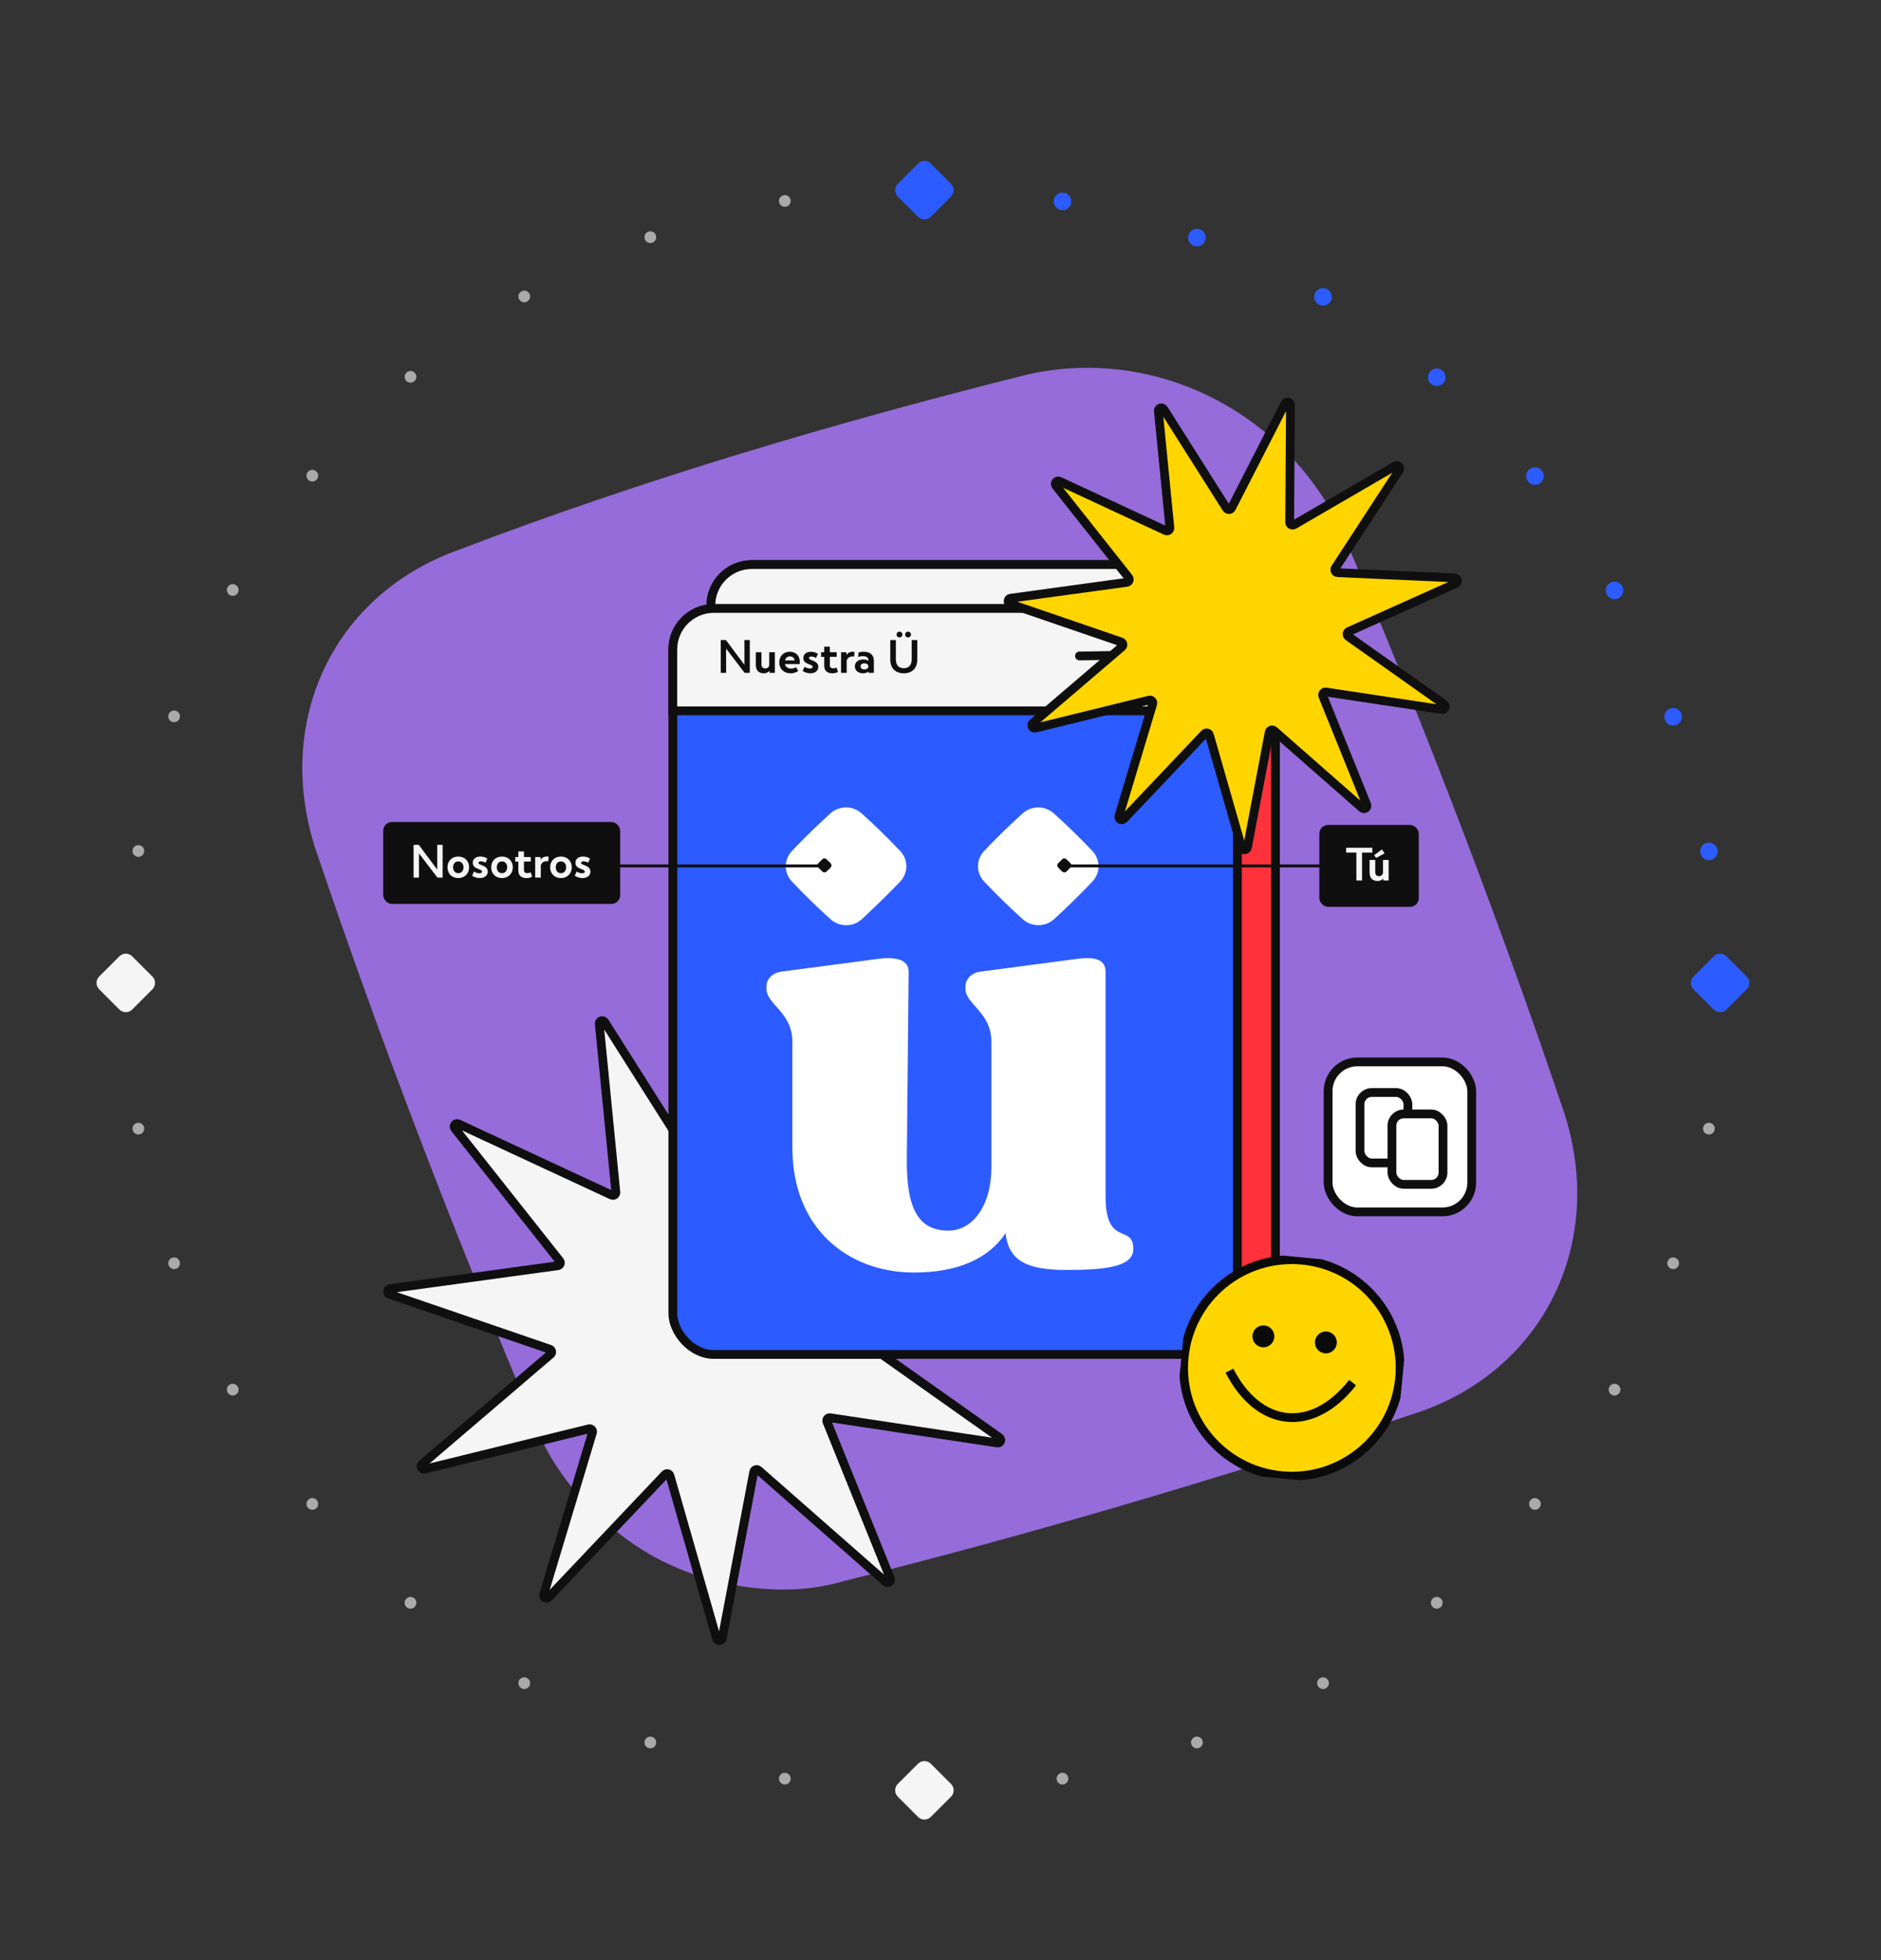 <svg width="643" height="670" viewBox="0 0 643 670" fill="none" xmlns="http://www.w3.org/2000/svg">
<rect x="0" y="0" width="643" height="670" fill="#333333" stroke="none"/>
<path fill-rule="evenodd" clip-rule="evenodd" d="M313.73 64.558C313.73 63.453 314.625 62.558 315.73 62.558H315.739C316.844 62.558 317.739 63.453 317.739 64.558C317.739 65.663 316.844 66.558 315.739 66.558H315.73C314.625 66.558 313.73 65.663 313.73 64.558ZM361.214 68.346C361.406 67.259 362.444 66.532 363.531 66.724L363.541 66.726C364.629 66.918 365.355 67.955 365.163 69.043C364.971 70.131 363.934 70.857 362.846 70.665L362.836 70.663C361.749 70.472 361.022 69.434 361.214 68.346ZM270.255 68.346C270.446 69.434 269.72 70.472 268.632 70.663L268.623 70.665C267.535 70.857 266.498 70.131 266.306 69.043C266.114 67.955 266.84 66.918 267.928 66.726L267.937 66.724C269.025 66.532 270.063 67.259 270.255 68.346ZM407.276 80.381C407.656 79.344 408.805 78.811 409.842 79.192L409.851 79.195C410.888 79.575 411.421 80.724 411.041 81.761C410.66 82.798 409.511 83.331 408.474 82.95L408.466 82.947C407.428 82.567 406.896 81.418 407.276 80.381ZM224.193 80.381C224.573 81.418 224.04 82.567 223.003 82.947L222.994 82.951C221.957 83.331 220.808 82.798 220.428 81.761C220.048 80.724 220.58 79.575 221.617 79.195L221.626 79.192C222.663 78.811 223.812 79.344 224.193 80.381ZM450.52 100.33C451.076 99.376 452.301 99.053 453.255 99.609L453.263 99.614C454.218 100.17 454.541 101.395 453.985 102.349C453.428 103.303 452.204 103.626 451.25 103.07L451.241 103.065C450.287 102.509 449.964 101.285 450.52 100.33ZM180.949 100.33C181.505 101.285 181.182 102.509 180.227 103.065L180.219 103.07C179.265 103.626 178.04 103.303 177.484 102.349C176.928 101.395 177.251 100.17 178.205 99.614L178.214 99.609C179.168 99.053 180.392 99.376 180.949 100.33ZM489.615 127.517C490.328 126.674 491.59 126.569 492.433 127.282L492.441 127.288C493.284 128.002 493.389 129.264 492.676 130.107C491.963 130.95 490.701 131.055 489.857 130.342L489.85 130.336C489.007 129.623 488.901 128.361 489.615 127.517ZM141.854 127.517C142.567 128.361 142.462 129.623 141.619 130.336L141.611 130.342C140.768 131.056 139.506 130.95 138.793 130.107C138.079 129.264 138.185 128.002 139.028 127.288L139.035 127.282C139.879 126.569 141.141 126.674 141.854 127.517ZM523.415 161.063C524.264 160.355 525.525 160.469 526.232 161.317L526.239 161.325C526.946 162.173 526.832 163.434 525.984 164.142C525.135 164.849 523.874 164.735 523.167 163.887L523.161 163.88C522.453 163.031 522.567 161.77 523.415 161.063ZM108.053 161.063C108.902 161.77 109.016 163.031 108.308 163.88L108.302 163.887C107.595 164.735 106.333 164.849 105.485 164.142C104.637 163.434 104.523 162.173 105.23 161.325L105.236 161.318C105.944 160.469 107.205 160.355 108.053 161.063ZM550.916 199.937C551.874 199.387 553.096 199.717 553.647 200.675L553.651 200.684C554.202 201.641 553.871 202.864 552.914 203.414C551.956 203.964 550.733 203.634 550.183 202.676L550.178 202.668C549.628 201.71 549.958 200.488 550.916 199.937ZM80.552 199.937C81.51 200.488 81.841 201.71 81.29 202.668L81.286 202.676C80.735 203.634 79.513 203.964 78.555 203.414C77.597 202.864 77.267 201.641 77.817 200.684L77.822 200.675C78.372 199.717 79.595 199.387 80.552 199.937ZM571.27 242.994C572.309 242.618 573.455 243.156 573.831 244.195L573.834 244.204C574.209 245.242 573.672 246.389 572.633 246.764C571.594 247.14 570.448 246.602 570.072 245.563L570.069 245.554C569.693 244.516 570.231 243.369 571.27 242.994ZM60.199 242.994C61.238 243.369 61.775 244.516 61.4 245.554L61.397 245.563C61.021 246.602 59.875 247.14 58.836 246.764C57.797 246.389 57.259 245.242 57.635 244.204L57.638 244.195C58.014 243.156 59.16 242.618 60.199 242.994ZM47.646 288.919C48.734 289.108 49.463 290.144 49.273 291.232L49.272 291.242C49.083 292.33 48.047 293.059 46.959 292.869C45.87 292.68 45.142 291.644 45.331 290.556L45.333 290.547C45.522 289.459 46.557 288.73 47.646 288.919ZM583.823 288.919C584.911 288.73 585.947 289.458 586.136 290.547L586.138 290.556C586.327 291.644 585.598 292.68 584.51 292.869C583.422 293.059 582.386 292.33 582.197 291.242L582.195 291.232C582.006 290.144 582.735 289.108 583.823 288.919ZM43.223 336.35C44.327 336.35 45.223 337.246 45.223 338.35V338.36C45.223 339.464 44.327 340.36 43.223 340.36C42.118 340.36 41.223 339.465 41.223 338.36V338.35C41.223 337.246 42.118 336.35 43.223 336.35ZM588.246 336.35C589.351 336.35 590.246 337.246 590.246 338.35V338.36C590.246 339.465 589.351 340.36 588.246 340.36C587.142 340.36 586.246 339.464 586.246 338.36V338.35C586.246 337.246 587.142 336.35 588.246 336.35ZM46.959 383.841C48.047 383.652 49.083 384.38 49.272 385.469L49.273 385.478C49.463 386.566 48.734 387.602 47.646 387.791C46.557 387.98 45.522 387.252 45.333 386.164L45.331 386.154C45.142 385.066 45.87 384.03 46.959 383.841ZM584.51 383.841C585.598 384.03 586.327 385.066 586.138 386.154L586.136 386.164C585.947 387.252 584.911 387.98 583.823 387.791C582.735 387.602 582.006 386.566 582.195 385.478L582.197 385.469C582.386 384.38 583.422 383.652 584.51 383.841ZM572.633 429.946C573.672 430.321 574.209 431.468 573.834 432.507L573.831 432.516C573.455 433.554 572.309 434.092 571.27 433.717C570.231 433.341 569.693 432.195 570.069 431.156L570.072 431.147C570.448 430.108 571.594 429.57 572.633 429.946ZM58.836 429.946C59.875 429.57 61.021 430.108 61.397 431.147L61.4 431.156C61.775 432.195 61.238 433.341 60.199 433.717C59.16 434.092 58.014 433.555 57.638 432.516L57.635 432.507C57.259 431.468 57.797 430.321 58.836 429.946ZM552.914 473.296C553.871 473.846 554.202 475.069 553.652 476.027L553.647 476.035C553.096 476.993 551.874 477.323 550.916 476.773C549.959 476.223 549.628 475 550.178 474.042L550.183 474.034C550.733 473.076 551.956 472.746 552.914 473.296ZM78.555 473.296C79.513 472.746 80.735 473.076 81.286 474.034L81.29 474.042C81.841 475 81.51 476.223 80.553 476.773C79.595 477.323 78.372 476.993 77.822 476.035L77.817 476.027C77.267 475.069 77.597 473.847 78.555 473.296ZM525.984 512.568C526.832 513.276 526.946 514.537 526.239 515.385L526.232 515.393C525.525 516.241 524.264 516.355 523.416 515.648C522.567 514.94 522.453 513.679 523.161 512.831L523.167 512.823C523.874 511.975 525.135 511.861 525.984 512.568ZM105.485 512.568C106.333 511.861 107.595 511.975 108.302 512.823L108.308 512.831C109.016 513.679 108.902 514.94 108.053 515.648C107.205 516.355 105.944 516.241 105.236 515.393L105.23 515.385C104.523 514.537 104.637 513.276 105.485 512.568ZM492.676 546.603C493.389 547.447 493.284 548.709 492.441 549.422L492.433 549.428C491.59 550.142 490.328 550.036 489.615 549.193C488.902 548.349 489.007 547.088 489.85 546.374L489.857 546.368C490.701 545.655 491.963 545.76 492.676 546.603ZM138.793 546.603C139.506 545.76 140.768 545.655 141.611 546.368L141.619 546.374C142.462 547.088 142.567 548.35 141.854 549.193C141.141 550.036 139.879 550.142 139.035 549.428L139.028 549.422C138.185 548.709 138.079 547.447 138.793 546.603ZM453.985 574.361C454.541 575.316 454.218 576.54 453.264 577.096L453.255 577.101C452.301 577.657 451.076 577.334 450.52 576.38C449.964 575.425 450.287 574.201 451.241 573.645L451.25 573.64C452.204 573.084 453.428 573.407 453.985 574.361ZM177.484 574.361C178.04 573.407 179.265 573.084 180.219 573.64L180.227 573.645C181.182 574.201 181.505 575.426 180.949 576.38C180.393 577.334 179.168 577.657 178.214 577.101L178.205 577.096C177.251 576.54 176.928 575.316 177.484 574.361ZM220.428 594.949C220.808 593.912 221.957 593.38 222.994 593.76L223.003 593.763C224.04 594.143 224.573 595.292 224.193 596.329C223.812 597.366 222.663 597.899 221.626 597.519L221.617 597.515C220.58 597.135 220.048 595.986 220.428 594.949ZM411.041 594.949C411.421 595.986 410.888 597.135 409.851 597.515L409.842 597.519C408.805 597.899 407.656 597.366 407.276 596.329C406.896 595.292 407.428 594.143 408.466 593.763L408.474 593.76C409.511 593.38 410.66 593.912 411.041 594.949ZM266.306 607.667C266.498 606.579 267.535 605.853 268.623 606.045L268.632 606.047C269.72 606.239 270.446 607.276 270.255 608.364C270.063 609.452 269.025 610.178 267.938 609.986L267.928 609.984C266.84 609.792 266.114 608.755 266.306 607.667ZM365.163 607.667C365.355 608.755 364.629 609.792 363.541 609.984L363.531 609.986C362.444 610.178 361.406 609.452 361.214 608.364C361.022 607.276 361.749 606.239 362.836 606.047L362.846 606.045C363.934 605.853 364.971 606.579 365.163 607.667ZM313.73 612.152C313.73 611.048 314.625 610.152 315.73 610.152H315.739C316.844 610.152 317.739 611.048 317.739 612.152C317.739 613.257 316.844 614.152 315.739 614.152H315.73C314.625 614.152 313.73 613.257 313.73 612.152Z" fill="#AAAAAA"/>
<path fill-rule="evenodd" clip-rule="evenodd" d="M312.734 64.703C312.734 63.046 314.078 61.703 315.734 61.703H315.739C317.396 61.703 318.739 63.046 318.739 64.703C318.739 66.36 317.396 67.703 315.739 67.703H315.734C314.078 67.703 312.734 66.36 312.734 64.703ZM360.229 68.317C360.517 66.686 362.073 65.597 363.705 65.884L363.715 65.886C365.346 66.174 366.436 67.73 366.148 69.362C365.86 70.993 364.304 72.083 362.672 71.795L362.663 71.793C361.031 71.505 359.942 69.949 360.229 68.317ZM406.337 80.181C406.908 78.626 408.631 77.827 410.187 78.397L410.196 78.401C411.751 78.971 412.55 80.695 411.98 82.25C411.409 83.806 409.686 84.605 408.13 84.034L408.121 84.031C406.566 83.46 405.767 81.737 406.337 80.181ZM449.656 99.972C450.49 98.54 452.327 98.056 453.759 98.89L453.767 98.895C455.199 99.729 455.683 101.566 454.849 102.997C454.014 104.429 452.178 104.913 450.746 104.079L450.738 104.074C449.306 103.24 448.822 101.403 449.656 99.972ZM488.851 127.016C489.921 125.751 491.814 125.593 493.079 126.663L493.087 126.67C494.352 127.74 494.51 129.633 493.44 130.898C492.369 132.162 490.477 132.32 489.212 131.25L489.204 131.244C487.939 130.174 487.781 128.281 488.851 127.016ZM522.775 160.44C524.047 159.378 525.939 159.549 527 160.822L527.007 160.829C528.068 162.102 527.897 163.993 526.624 165.055C525.352 166.116 523.46 165.945 522.399 164.672L522.393 164.665C521.331 163.393 521.503 161.501 522.775 160.44ZM550.418 199.215C551.855 198.39 553.688 198.885 554.514 200.322L554.519 200.33C555.344 201.767 554.848 203.601 553.412 204.426C551.975 205.251 550.141 204.756 549.316 203.319L549.311 203.311C548.486 201.874 548.981 200.041 550.418 199.215ZM570.93 242.198C572.488 241.635 574.208 242.441 574.771 243.999L574.774 244.008C575.338 245.567 574.531 247.286 572.973 247.85C571.415 248.413 569.695 247.606 569.132 246.048L569.128 246.039C568.565 244.481 569.372 242.761 570.93 242.198ZM583.652 288.079C585.284 287.795 586.837 288.888 587.121 290.52L587.123 290.53C587.407 292.162 586.314 293.715 584.682 293.999C583.049 294.283 581.496 293.19 581.212 291.558L581.21 291.548C580.926 289.916 582.019 288.363 583.652 288.079ZM588.246 335.495C589.903 335.495 591.246 336.838 591.246 338.495V338.5C591.246 340.157 589.903 341.5 588.246 341.5C586.589 341.5 585.246 340.157 585.246 338.5V338.495C585.246 336.838 586.589 335.495 588.246 335.495Z" fill="#2C5BFF"/>
<path d="M313.821 74.1L306.9 67.179C305.7 65.979 305.7 64.02 306.9 62.821L313.821 55.9C315.021 54.7 316.979 54.7 318.179 55.9L325.1 62.821C326.3 64.02 326.3 65.979 325.1 67.179L318.179 74.1C316.979 75.3 315.021 75.3 313.821 74.1Z" fill="#2C5BFF"/>
<path d="M585.821 345.1L578.9 338.179C577.7 336.979 577.7 335.021 578.9 333.821L585.821 326.9C587.021 325.7 588.979 325.7 590.179 326.9L597.1 333.821C598.3 335.021 598.3 336.979 597.1 338.179L590.179 345.1C588.979 346.3 587.021 346.3 585.821 345.1Z" fill="#2C5BFF"/>
<path d="M40.821 345.1L33.9 338.179C32.7 336.979 32.7 335.021 33.9 333.821L40.821 326.9C42.021 325.7 43.979 325.7 45.179 326.9L52.1 333.821C53.3 335.021 53.3 336.979 52.1 338.179L45.179 345.1C43.979 346.3 42.021 346.3 40.821 345.1Z" fill="#F5F5F5"/>
<path d="M313.821 621.1L306.9 614.179C305.7 612.979 305.7 611.021 306.9 609.821L313.821 602.9C315.021 601.7 316.979 601.7 318.179 602.9L325.1 609.821C326.3 611.021 326.3 612.979 325.1 614.179L318.179 621.1C316.979 622.3 315.021 622.3 313.821 621.1Z" fill="#F5F5F5"/>
<path d="M156.417 188.098C114.229 203.314 93.782 245.911 107.658 289.676C129.258 353.684 154.361 419.478 182.969 487.055C190.693 507.299 208.571 524.557 226.091 533.478C243.61 542.399 267.779 546.552 288.087 540.582C352.512 524.456 418.511 505.052 486.082 482.373C528.27 467.156 548.717 424.559 534.841 380.794C513.241 316.786 488.138 250.992 459.53 183.415C440.578 141.143 395.027 117.948 350.908 128.104C286.483 144.23 220.484 163.634 156.417 188.098Z" fill="#A676F5" fill-opacity="0.85"/>
<path d="M265.716 346.648C266.196 345.71 267.614 346.056 267.607 347.11L267.221 404.949C267.215 405.723 268.054 406.209 268.723 405.82L318.726 376.748C319.637 376.218 320.642 377.276 320.066 378.159L288.472 426.607C288.049 427.255 288.491 428.118 289.265 428.152L347.047 430.729C348.1 430.776 348.374 432.209 347.412 432.64L294.64 456.316C293.933 456.633 293.84 457.598 294.472 458.045L341.688 491.452C342.549 492.061 342.004 493.414 340.962 493.258L283.767 484.644C283.001 484.529 282.401 485.29 282.691 486.007L304.351 539.639C304.745 540.616 303.555 541.46 302.763 540.765L259.304 502.597C258.723 502.086 257.806 502.401 257.662 503.162L246.888 559.989C246.692 561.025 245.235 561.092 244.944 560.079L229.02 504.474C228.807 503.73 227.865 503.499 227.333 504.061L187.546 546.043C186.821 546.808 185.559 546.076 185.862 545.067L202.528 489.68C202.751 488.939 202.083 488.236 201.331 488.421L145.163 502.228C144.14 502.479 143.474 501.181 144.275 500.497L188.239 462.912C188.828 462.409 188.646 461.457 187.914 461.206L133.198 442.454C132.201 442.113 132.342 440.661 133.386 440.518L190.691 432.668C191.458 432.563 191.82 431.664 191.34 431.057L155.447 385.7C154.793 384.874 155.697 383.729 156.653 384.173L209.105 408.551C209.807 408.877 210.597 408.317 210.521 407.546L204.848 349.985C204.745 348.936 206.125 348.462 206.688 349.352L237.634 398.218C238.048 398.872 239.016 398.827 239.369 398.138L265.716 346.648Z" fill="#F5F5F5" stroke="#0F0F0F" stroke-width="3"/>
<rect x="243" y="193" width="193" height="255" rx="14" fill="#FF323C" stroke="#0F0F0F" stroke-width="3"/>
<path d="M243 207C243 199.268 249.268 193 257 193L422 193C429.732 193 436 199.268 436 207L436 228L243 228L243 207Z" fill="#F5F5F5" stroke="#0F0F0F" stroke-width="3"/>
<rect x="230" y="208" width="193" height="255" rx="14" fill="#2C5BFF" stroke="#0F0F0F" stroke-width="3"/>
<path d="M230 222C230 214.268 236.268 208 244 208L409 208C416.732 208 423 214.268 423 222L423 243L230 243L230 222Z" fill="#F5F5F5" stroke="#0F0F0F" stroke-width="3"/>
<path d="M254.472 218.8L254.472 227.264L248.152 218.8L246.376 218.8L246.376 230L248.216 230L248.216 221.728L254.536 230L256.312 230L256.312 218.8L254.472 218.8ZM262.956 222.96L262.956 227.264C262.956 227.936 262.396 228.512 261.612 228.512C260.78 228.512 260.3 227.952 260.3 227.2L260.3 222.96L258.364 222.96L258.364 227.28C258.364 229.072 259.324 230.16 261.068 230.16C262.028 230.16 262.636 229.808 263.02 229.296L263.068 230L264.876 230L264.876 222.96L262.956 222.96ZM273.413 226.384C273.413 224.112 272.053 222.8 269.941 222.8C267.829 222.8 266.389 224.288 266.389 226.464C266.389 228.64 267.909 230.16 270.277 230.16C271.573 230.16 272.341 229.728 272.869 229.344L272.085 228.08C271.701 228.352 271.237 228.544 270.405 228.544C269.269 228.544 268.533 227.952 268.325 227.008L273.349 227.008C273.381 226.864 273.413 226.592 273.413 226.384ZM270.053 224.384C270.965 224.384 271.493 224.88 271.653 225.76L268.357 225.76C268.565 224.832 269.221 224.384 270.053 224.384ZM276.547 224.96C276.547 224.64 276.803 224.432 277.299 224.432C277.859 224.432 278.531 224.64 278.947 224.912L279.603 223.504C278.979 223.104 278.163 222.8 277.235 222.8C275.651 222.8 274.611 223.648 274.611 224.928C274.611 227.264 277.795 226.912 277.795 227.952C277.795 228.272 277.491 228.528 276.899 228.528C276.259 228.528 275.651 228.336 275.043 227.92L274.387 229.344C275.027 229.824 276.019 230.16 277.027 230.16C278.675 230.16 279.731 229.248 279.731 227.984C279.731 225.68 276.547 225.872 276.547 224.96ZM285.976 228.208C285.544 228.4 285.208 228.48 284.808 228.48C284.136 228.48 283.672 228.192 283.672 227.36L283.672 224.512L286.008 224.512L286.008 222.96L283.672 222.96L283.672 221.056L281.752 221.056L281.752 222.96L280.696 222.96L280.696 224.528L281.752 224.528L281.752 227.616C281.752 229.296 282.84 230.16 284.488 230.16C285.304 230.16 285.992 229.984 286.456 229.712L285.976 228.208ZM291.507 222.8C290.483 222.8 289.795 223.216 289.379 223.888L289.299 222.96L287.507 222.96L287.507 230L289.427 230L289.427 226.064C289.427 225.136 290.291 224.384 291.523 224.384C291.795 224.384 291.891 224.4 291.987 224.432L292.099 222.864C291.987 222.832 291.763 222.8 291.507 222.8ZM295.348 222.8C294.436 222.8 293.796 222.944 293.492 223.04L293.348 224.592C293.732 224.448 294.196 224.304 294.916 224.304C296.26 224.304 296.852 224.816 296.852 225.712L296.852 225.904C296.404 225.584 295.812 225.424 295.172 225.424C293.444 225.424 292.228 226.272 292.228 227.808C292.228 229.264 293.46 230.16 295.028 230.16C295.764 230.16 296.404 229.936 296.884 229.552L296.9 230L298.724 230L298.724 225.808C298.724 224.064 297.572 222.8 295.348 222.8ZM295.46 228.832C294.708 228.832 294.164 228.448 294.164 227.808C294.164 227.152 294.708 226.752 295.46 226.752C296.404 226.752 296.852 227.264 296.852 227.808C296.852 228.48 296.196 228.832 295.46 228.832ZM307.494 217.904C308.038 217.904 308.486 217.472 308.486 216.912C308.486 216.352 308.038 215.92 307.494 215.92C306.934 215.92 306.47 216.352 306.47 216.912C306.47 217.472 306.934 217.904 307.494 217.904ZM310.422 217.904C310.95 217.904 311.414 217.472 311.414 216.912C311.414 216.352 310.95 215.92 310.422 215.92C309.862 215.92 309.414 216.352 309.414 216.912C309.414 217.472 309.862 217.904 310.422 217.904ZM311.654 218.8L311.654 225.408C311.654 227.44 310.598 228.432 308.95 228.432C307.302 228.432 306.246 227.44 306.246 225.408L306.246 218.8L304.326 218.8L304.326 225.408C304.326 228.48 306.134 230.16 308.95 230.16C311.766 230.16 313.574 228.48 313.574 225.408L313.574 218.8L311.654 218.8Z" fill="#0F0F0F"/>
<path d="M394.439 219.055L405.463 230.078" stroke="#0F0F0F" stroke-width="3" stroke-linecap="round" stroke-linejoin="round"/>
<path d="M405.462 219.055L394.438 230.078" stroke="#0F0F0F" stroke-width="3" stroke-linecap="round" stroke-linejoin="round"/>
<path d="M381.284 224.046L369 224.238" stroke="#0F0F0F" stroke-width="3" stroke-linecap="round" stroke-linejoin="round"/>
<path d="M387.421 426.967C387.421 432.817 378.738 434.127 364.593 434.127C350.807 434.127 344.809 430.896 343.734 421.553C338.005 430.198 327.531 435 312.401 435C290.021 435 270.863 420.069 270.863 392.303V356.155C270.863 345.939 262 343.407 262 337.993V337.12C262 334.763 263.97 332.58 267.103 332.143L300.137 327.777C306.582 326.904 310.611 328.214 310.611 332.143L309.984 396.232C309.805 413.957 314.46 420.68 324.218 420.68C332.454 420.68 338.9 412.211 338.9 399.026V356.155C338.9 345.939 330.037 343.407 330.037 337.993V337.12C330.037 334.763 332.007 332.58 335.14 332.143L368.174 327.777C374.62 326.904 377.932 328.214 377.932 332.143V408.98C377.932 426.53 387.421 418.148 387.421 426.967Z" fill="white"/>
<path d="M307.744 301.321C310.519 298.353 310.519 293.9 307.744 290.931C303.536 286.478 299.06 282.112 294.495 278.008C292.973 276.699 291.093 276 289.213 276C287.333 276 285.363 276.699 283.931 278.008C279.365 282.112 274.889 286.478 270.681 290.931C267.906 293.9 267.906 298.353 270.681 301.321C274.889 305.774 279.365 310.14 283.931 314.244C286.975 316.951 291.54 316.951 294.584 314.244C299.06 310.053 303.536 305.774 307.744 301.321Z" fill="white"/>
<path d="M373.45 301.321C376.225 298.353 376.225 293.9 373.45 290.931C369.242 286.478 364.766 282.112 360.201 278.008C358.679 276.699 356.799 276 354.919 276C353.039 276 351.069 276.699 349.637 278.008C345.071 282.112 340.595 286.478 336.388 290.931C333.612 293.9 333.612 298.353 336.388 301.321C340.595 305.774 345.071 310.14 349.637 314.244C352.681 316.951 357.246 316.951 360.29 314.244C364.856 310.053 369.242 305.774 373.45 301.321Z" fill="white"/>
<rect x="131" y="281" width="81" height="28" rx="3" fill="#0F0F0F"/>
<path d="M149.472 288.8L149.472 297.264L143.152 288.8L141.376 288.8L141.376 300L143.216 300L143.216 291.728L149.536 300L151.312 300L151.312 288.8L149.472 288.8ZM156.663 292.8C154.423 292.8 152.967 294.368 152.967 296.464C152.967 298.592 154.423 300.16 156.663 300.16C158.871 300.16 160.359 298.592 160.359 296.464C160.359 294.368 158.871 292.8 156.663 292.8ZM156.663 298.496C155.575 298.496 154.887 297.648 154.887 296.464C154.887 295.312 155.575 294.464 156.663 294.464C157.719 294.464 158.439 295.312 158.439 296.464C158.439 297.648 157.719 298.496 156.663 298.496ZM163.547 294.96C163.547 294.64 163.803 294.432 164.299 294.432C164.859 294.432 165.531 294.64 165.947 294.912L166.603 293.504C165.979 293.104 165.163 292.8 164.235 292.8C162.651 292.8 161.611 293.648 161.611 294.928C161.611 297.264 164.795 296.912 164.795 297.952C164.795 298.272 164.491 298.528 163.899 298.528C163.259 298.528 162.651 298.336 162.043 297.92L161.387 299.344C162.027 299.824 163.019 300.16 164.027 300.16C165.675 300.16 166.731 299.248 166.731 297.984C166.731 295.68 163.547 295.872 163.547 294.96ZM171.6 292.8C169.36 292.8 167.904 294.368 167.904 296.464C167.904 298.592 169.36 300.16 171.6 300.16C173.808 300.16 175.296 298.592 175.296 296.464C175.296 294.368 173.808 292.8 171.6 292.8ZM171.6 298.496C170.512 298.496 169.824 297.648 169.824 296.464C169.824 295.312 170.512 294.464 171.6 294.464C172.656 294.464 173.376 295.312 173.376 296.464C173.376 297.648 172.656 298.496 171.6 298.496ZM181.414 298.208C180.982 298.4 180.646 298.48 180.246 298.48C179.574 298.48 179.11 298.192 179.11 297.36L179.11 294.512L181.446 294.512L181.446 292.96L179.11 292.96L179.11 291.056L177.19 291.056L177.19 292.96L176.134 292.96L176.134 294.528L177.19 294.528L177.19 297.616C177.19 299.296 178.278 300.16 179.926 300.16C180.742 300.16 181.43 299.984 181.894 299.712L181.414 298.208ZM186.944 292.8C185.92 292.8 185.232 293.216 184.816 293.888L184.736 292.96L182.944 292.96L182.944 300L184.864 300L184.864 296.064C184.864 295.136 185.728 294.384 186.96 294.384C187.232 294.384 187.328 294.4 187.424 294.432L187.536 292.864C187.424 292.832 187.2 292.8 186.944 292.8ZM191.756 292.8C189.516 292.8 188.06 294.368 188.06 296.464C188.06 298.592 189.516 300.16 191.756 300.16C193.964 300.16 195.452 298.592 195.452 296.464C195.452 294.368 193.964 292.8 191.756 292.8ZM191.756 298.496C190.668 298.496 189.98 297.648 189.98 296.464C189.98 295.312 190.668 294.464 191.756 294.464C192.812 294.464 193.532 295.312 193.532 296.464C193.532 297.648 192.812 298.496 191.756 298.496ZM198.64 294.96C198.64 294.64 198.896 294.432 199.392 294.432C199.952 294.432 200.624 294.64 201.04 294.912L201.696 293.504C201.072 293.104 200.256 292.8 199.328 292.8C197.744 292.8 196.704 293.648 196.704 294.928C196.704 297.264 199.888 296.912 199.888 297.952C199.888 298.272 199.584 298.528 198.992 298.528C198.352 298.528 197.744 298.336 197.136 297.92L196.48 299.344C197.12 299.824 198.112 300.16 199.12 300.16C200.768 300.16 201.824 299.248 201.824 297.984C201.824 295.68 198.64 295.872 198.64 294.96Z" fill="#F5F5F5"/>
<rect x="279" y="295.828" width="4" height="4" rx="1" transform="rotate(-45 279 295.828)" fill="#0F0F0F"/>
<path d="M282 296H209.5" stroke="#0F0F0F"/>
<rect x="451" y="282" width="34" height="28" rx="3" fill="#0F0F0F"/>
<path d="M469.12 289.8L460.16 289.8L460.16 291.464L463.664 291.464L463.664 301L465.6 301L465.6 291.464L469.12 291.464L469.12 289.8ZM473.313 291.72L472.401 290.36L469.745 292.36L470.417 293.272L473.313 291.72ZM472.769 293.96L472.769 298.264C472.769 298.936 472.209 299.512 471.425 299.512C470.593 299.512 470.113 298.952 470.113 298.2L470.113 293.96L468.177 293.96L468.177 298.28C468.177 300.072 469.137 301.16 470.881 301.16C471.841 301.16 472.449 300.808 472.833 300.296L472.881 301L474.689 301L474.689 293.96L472.769 293.96Z" fill="#F5F5F5"/>
<rect x="361" y="295.828" width="4" height="4" rx="1" transform="rotate(-45 361 295.828)" fill="#0F0F0F"/>
<path d="M454 296L364 296" stroke="#0F0F0F"/>
<path d="M439.235 137.987C439.715 137.049 441.132 137.395 441.125 138.449L440.858 178.511C440.852 179.285 441.691 179.771 442.36 179.382L476.994 159.245C477.905 158.716 478.91 159.773 478.334 160.656L456.451 194.213C456.028 194.862 456.47 195.724 457.244 195.759L497.266 197.543C498.319 197.59 498.593 199.023 497.631 199.455L461.079 215.854C460.373 216.171 460.279 217.135 460.911 217.582L493.615 240.722C494.475 241.33 493.93 242.684 492.888 242.527L453.273 236.561C452.507 236.446 451.907 237.206 452.197 237.924L467.199 275.071C467.594 276.048 466.404 276.893 465.612 276.197L435.511 249.76C434.929 249.25 434.012 249.565 433.868 250.326L426.406 289.687C426.21 290.722 424.752 290.789 424.462 289.776L413.432 251.262C413.219 250.518 412.277 250.287 411.745 250.849L384.187 279.928C383.462 280.692 382.2 279.961 382.503 278.952L394.047 240.588C394.27 239.847 393.602 239.144 392.85 239.329L353.946 248.892C352.923 249.144 352.257 247.846 353.058 247.161L383.509 221.128C384.098 220.625 383.916 219.673 383.184 219.422L345.285 206.434C344.288 206.093 344.429 204.641 345.473 204.498L385.165 199.061C385.932 198.956 386.294 198.057 385.814 197.45L360.953 166.034C360.299 165.207 361.203 164.062 362.159 164.506L398.489 181.392C399.191 181.718 399.982 181.157 399.906 180.387L395.976 140.518C395.873 139.469 397.253 138.994 397.816 139.885L419.25 173.731C419.664 174.385 420.633 174.341 420.985 173.651L439.235 137.987Z" fill="#FFD500" stroke="#0F0F0F" stroke-width="3"/>
<g clip-path="url(#clip0_2103_5483)">
<path d="M438.036 504.439C417.664 502.462 402.81 484.344 404.781 464.035C406.758 443.664 424.813 428.803 445.184 430.78C465.493 432.751 480.416 450.813 478.439 471.184C476.468 491.493 458.345 506.41 438.036 504.439Z" fill="#FFD500" stroke="#0A0A0A" stroke-width="3" stroke-miterlimit="10"/>
<path d="M420.267 468.547C430.389 488.274 448.71 490.053 462.375 472.634Z" fill="#FFD500"/>
<path d="M420.267 468.547C430.389 488.274 448.71 490.053 462.375 472.634" stroke="#0A0A0A" stroke-width="3" stroke-miterlimit="10"/>
<path d="M452.877 462.622C454.935 462.822 456.765 461.315 456.965 459.257C457.165 457.199 455.658 455.369 453.6 455.169C451.542 454.969 449.712 456.476 449.512 458.534C449.313 460.592 450.819 462.422 452.877 462.622Z" fill="#0A0A0A"/>
<path d="M431.512 460.548C433.57 460.748 435.401 459.242 435.6 457.184C435.8 455.126 434.294 453.295 432.236 453.096C430.178 452.896 428.347 454.402 428.148 456.46C427.948 458.518 429.454 460.349 431.512 460.548Z" fill="#0A0A0A"/>
</g>
<rect x="454" y="363" width="49.094" height="51.276" rx="10" fill="white" stroke="#0F0F0F" stroke-width="3"/>
<rect x="464.91" y="373.464" width="16.365" height="24.068" rx="4" fill="white" stroke="#0F0F0F" stroke-width="3"/>
<rect x="475.819" y="380.79" width="17.456" height="24.068" rx="4" fill="white" stroke="#0F0F0F" stroke-width="3"/>
<defs>
<clipPath id="clip0_2103_5483">
<rect width="75.877" height="75.877" fill="white" transform="translate(407.514 426.184) rotate(5.543)"/>
</clipPath>
</defs>
</svg>

